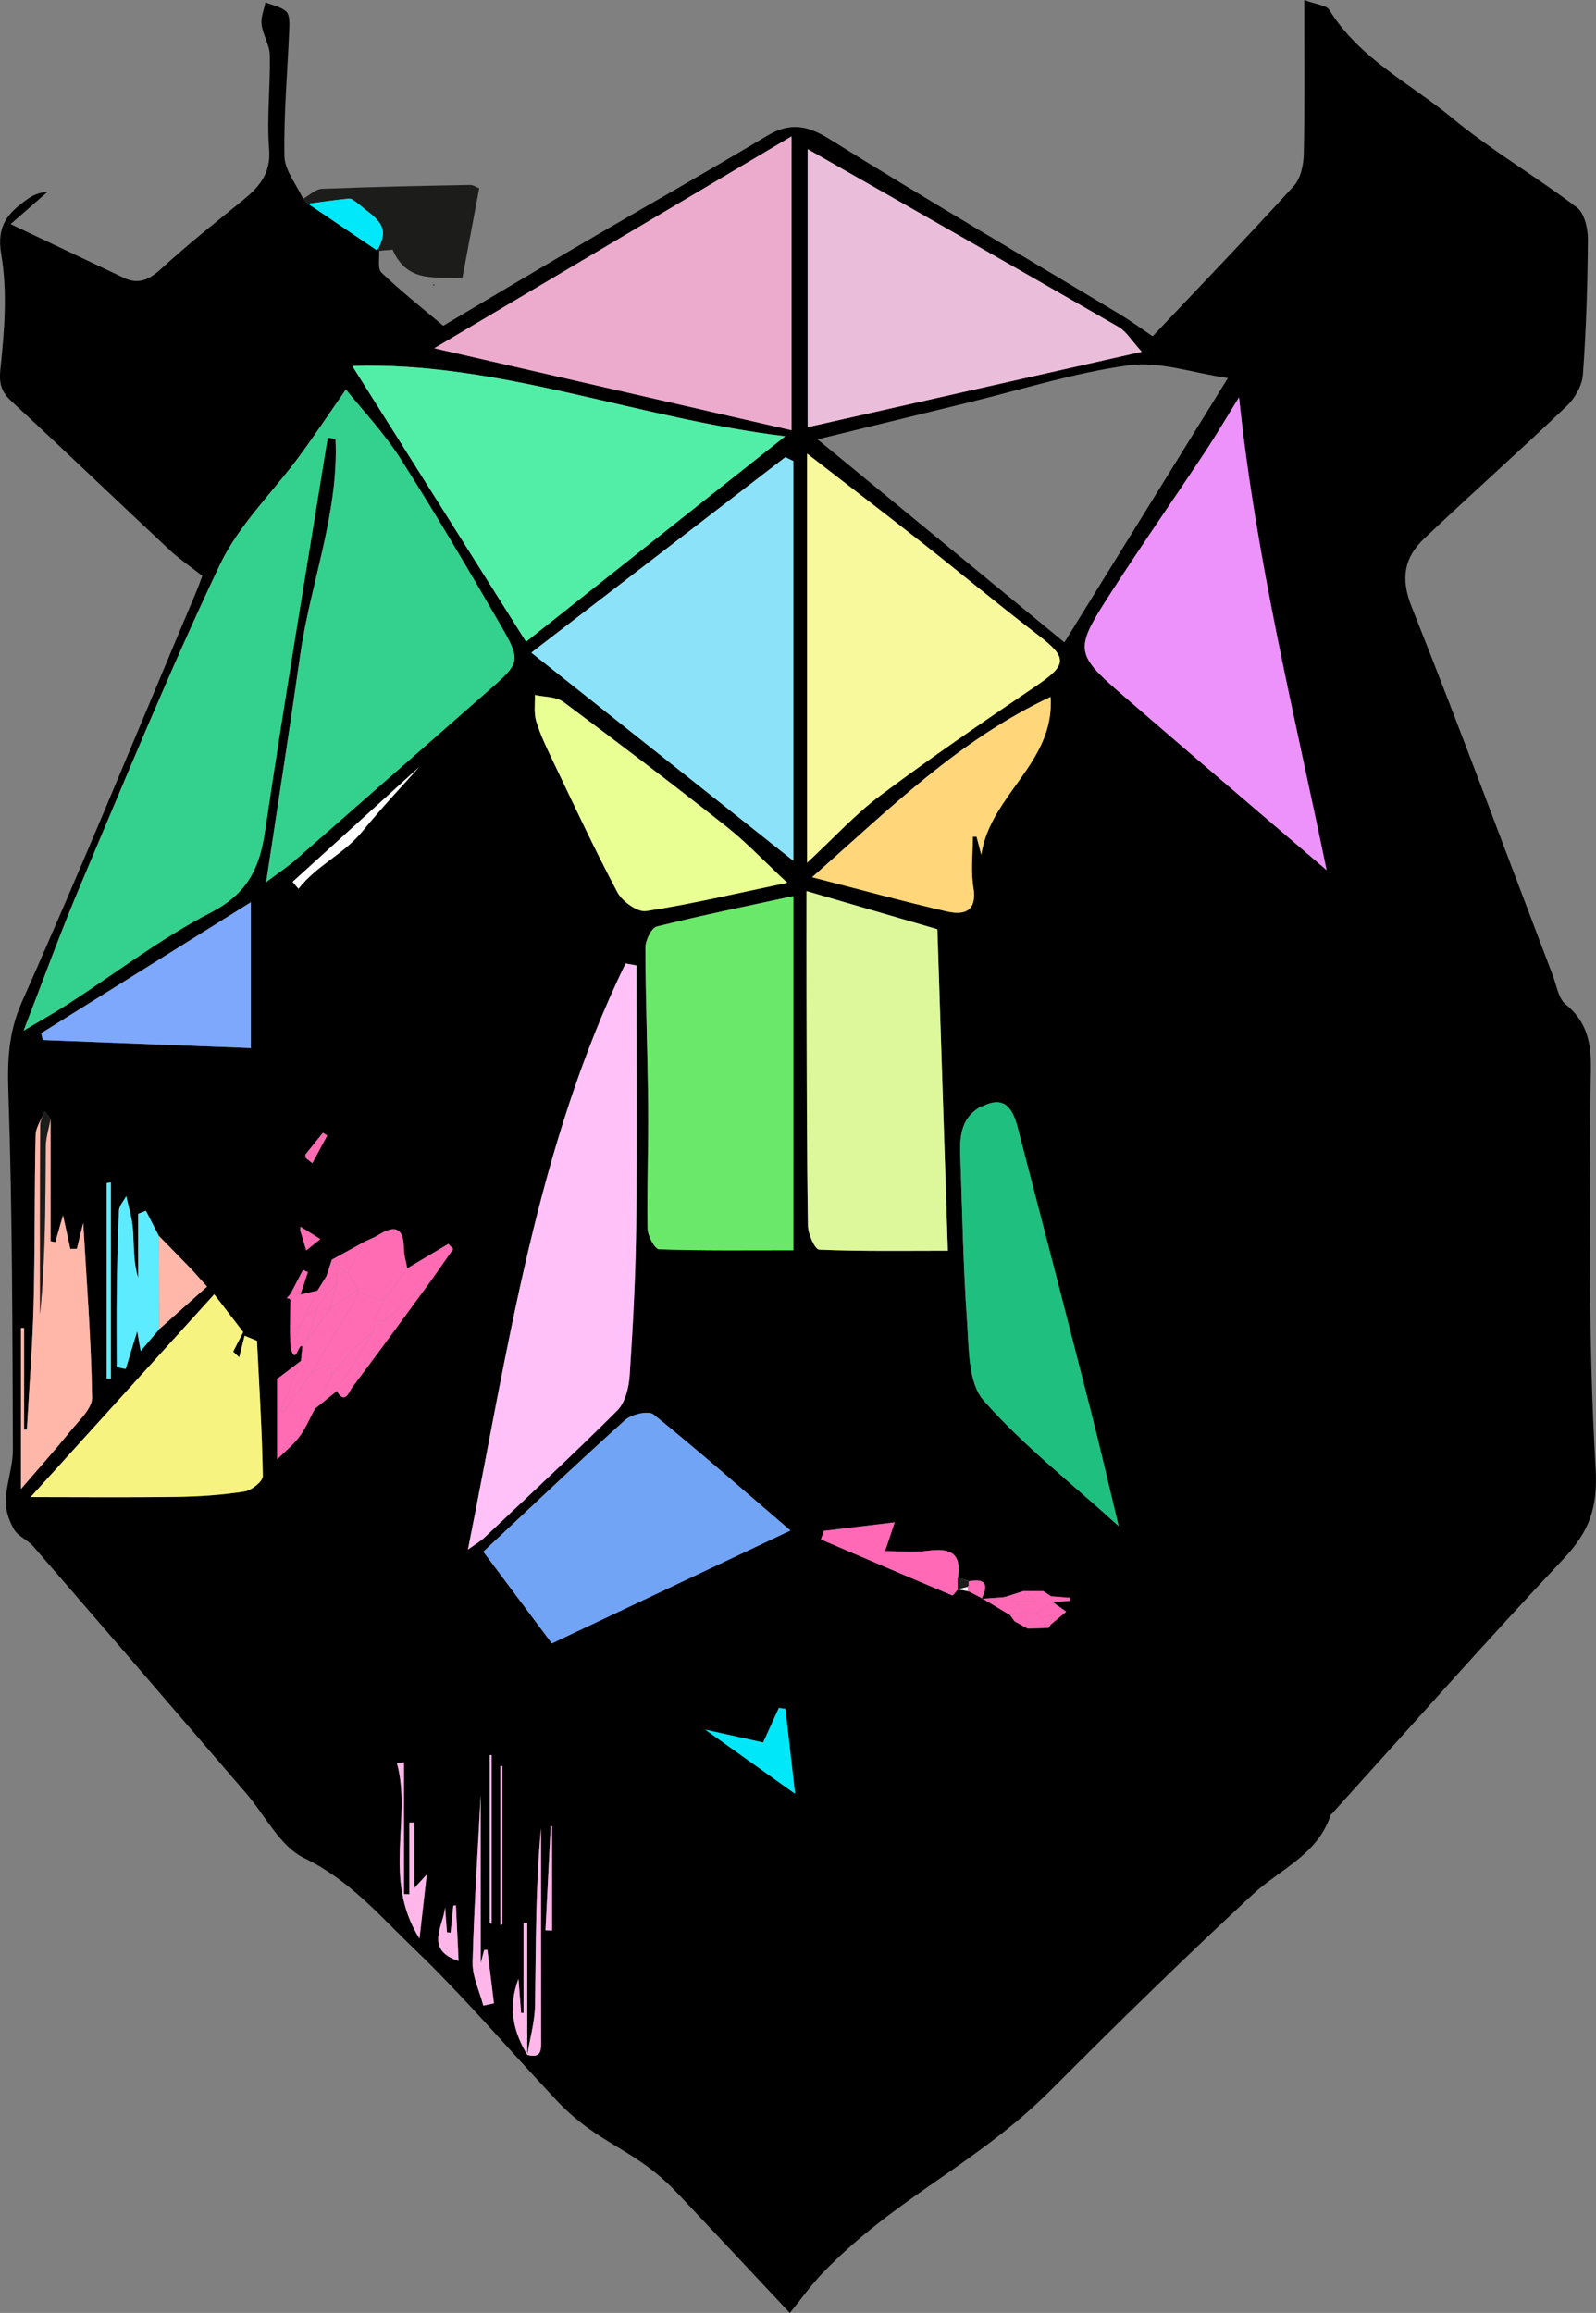 <?xml version="1.0" encoding="UTF-8"?>
<svg id="Capa_1" xmlns="http://www.w3.org/2000/svg" version="1.1" viewBox="0 0 305.675 442.972">
  <rect x="0" y="0" width="305.675" height="442.972" fill="#808080" stroke="none"/>
  <!-- Generator: Adobe Illustrator 29.4.0, SVG Export Plug-In . SVG Version: 2.1.0 Build 37)  -->
  <defs>
    <style>
      .st0 {
        fill: #e9ff93;
      }

      .st1 {
        fill: #ffb7aa;
      }

      .st2 {
        fill: #f7f380;
      }

      .st3 {
        fill: #ecabcd;
      }

      .st4 {
        fill: #dcf89b;
      }

      .st5 {
        fill: #6ae869;
      }

      .st6 {
        fill: #ffb7ea;
      }

      .st7 {
        fill: #5debff;
      }

      .st8 {
        fill: #ff6cb3;
      }

      .st9 {
        fill: #ffd77a;
      }

      .st10 {
        fill: #34d18e;
      }

      .st11 {
        fill: #f8f89d;
      }

      .st12 {
        fill: #fff;
      }

      .st13 {
        fill: #00e8f9;
      }

      .st14 {
        fill: #52eea8;
      }

      .st15 {
        fill: #ed91fb;
      }

      .st16 {
        fill: #7da8fb;
      }

      .st17 {
        fill: #eabeda;
      }

      .st18 {
        fill: #00e7f9;
      }

      .st19 {
        fill: #ff69b5;
      }

      .st20 {
        fill: #1c1c1b;
      }

      .st21 {
        fill: #1fbf80;
      }

      .st22 {
        fill: #8ce3f9;
      }

      .st23 {
        fill: #ffc1f8;
      }

      .st24 {
        fill: #72a4f6;
      }
    </style>
  </defs>
  <path d="M72.603,47.856c.121,1.487-.344,3.588.462,4.358,3.841,3.665,8.027,6.969,11.824,10.176,7.988-4.73,17.343-10.323,26.751-15.826,11.764-6.882,23.63-13.593,35.33-20.581,4.282-2.557,7.576-2.034,11.836.618,18.323,11.407,36.953,22.323,55.448,33.454,2.354,1.417,4.577,3.051,6.509,4.349,9.19-9.721,18.266-19.143,27.065-28.819,1.324-1.456,1.843-4.084,1.886-6.188.196-9.423.085-18.853.085-29.395,2.414.905,4.256,1,4.804,1.891,5.74,9.338,15.519,14.095,23.566,20.737,7.524,6.21,16.052,11.191,23.846,17.099,1.448,1.098,2.114,4.032,2.101,6.112-.055,8.638-.323,17.286-.948,25.899-.151,2.086-1.519,4.512-3.076,5.998-9.007,8.597-18.321,16.872-27.353,25.443-3.8,3.606-4.539,7.602-2.382,13.019,9.336,23.451,18.096,47.132,27.08,70.723.709,1.862,1.034,4.301,2.399,5.409,5.93,4.812,4.785,11.014,4.754,17.497-.112,23.796-.392,47.637,1.013,71.366.451,7.621-1.262,12.155-6.127,17.331-15.038,15.995-29.573,32.463-44.303,48.748-.112.123-.291.22-.338.363-2.453,7.552-9.66,10.328-14.886,15.168-13.16,12.188-25.982,24.755-38.651,37.457-14.206,14.242-29.688,20.505-43.66,34.977-2.268,2.35-4.173,5.05-6.367,7.735-7.346-7.832-14.433-15.431-21.57-22.983-8.219-8.699-14.958-9.05-23.149-17.774-9.095-9.686-17.716-19.858-27.287-29.042-6.484-6.222-12.352-13.161-20.987-17.311-4.642-2.231-7.491-8.184-11.161-12.448-13.565-15.76-27.12-31.527-40.729-47.249-1.071-1.238-2.915-1.915-3.703-3.261-.951-1.627-1.651-3.708-1.579-5.559.126-3.256,1.376-6.488,1.362-9.727-.099-22.634-.082-45.278-.846-67.893-.214-6.347-.105-11.827,2.614-17.931,11.482-25.782,22.165-51.919,33.133-77.93.568-1.348,1.062-2.727,1.387-3.566-2.404-1.893-4.515-3.321-6.353-5.041-10.071-9.427-20.027-18.977-30.142-28.356-2.017-1.87-2.493-3.353-2.175-6.33.772-7.237,1.365-14.766.149-21.855-.953-5.558,1.348-7.965,4.954-10.528,1.053-.749,2.209-1.352,3.843-1.382-1.949,1.702-3.898,3.403-7.002,6.114,7.76,3.682,14.725,6.993,21.695,10.293,2.819,1.334,4.85.355,7.099-1.696,5-4.559,10.293-8.804,15.562-13.06,3.201-2.586,5.536-5.152,5.157-9.909-.474-5.944.252-11.974.136-17.961-.038-1.973-1.328-3.896-1.581-5.901-.172-1.358.465-2.819.74-4.234,1.361.554,2.982.827,3.99,1.761.66.612.62,2.189.574,3.321-.326,8.128-1.076,16.26-.925,24.376.051,2.741,2.321,5.44,3.576,8.158.316.318.632.637.949.956,4.359,2.95,8.718,5.899,13.078,8.849-0,0,.28-.092.28-.092l.303.224-.062-.148ZM196.819,311.894c.469-.014.938-.028,1.408-.042.855-.022,1.711-.045,2.566-.067.206-.297.353-.511.439-.643.937-.784,1.874-1.568,2.971-2.486-1.051-.744-1.903-1.346-2.754-1.948l-.083.154c1.192-.092,2.383-.185,3.575-.277-.002-.194-.004-.387-.005-.581-1.188-.095-2.375-.189-3.563-.284,0,0,.144.135.144.135-.553-.37-1.107-.74-1.66-1.109-1.295-.006-2.59-.011-3.885-.017-1.185.384-2.371.767-3.556,1.151-1.482.115-2.964.229-4.419.319,1.501-2.918.561-3.959-2.558-3.326-.658-.225-1.315-.45-1.973-.675.756-4.597-1.357-5.807-5.638-5.207-2.805.393-5.71.074-8.312.074.679-2.028,1.136-3.393,1.845-5.51-5.025.606-9.297,1.121-13.569,1.636-.184.547-.368,1.095-.552,1.642,8.365,3.589,16.727,7.186,25.12,10.706.177.074.728-.743,1.105-1.145.682.121,1.363.241,2.045.362.864.449,1.729.899,2.593,1.348,1.779,1.068,3.559,2.136,5.338,3.202.296.404.591.808.887,1.212.831.459,1.662.918,2.493,1.376ZM63.557,241.269c-.347,1.05-.694,2.1-1.041,3.151-.572.918-1.144,1.837-1.716,2.755-1.09.258-2.18.517-3.271.775.48-1.433.961-2.866,1.441-4.299-.311-.148-.622-.295-.933-.443-.809,1.557-1.619,3.114-2.428,4.671-.23.241-.46.482-.69.723.233.064.466.128.699.192-.023,2.044-.047,4.089-.07,6.133.028,1.027.057,2.054.085,3.082,1.027,3.838,1.468-.899,2.284-.156-.089.926-.179,1.852-.268,2.778-1.439,1.092-2.878,2.183-4.588,3.48v15.377c1.305-1.293,3.002-2.645,4.269-4.323,1.23-1.63,2.018-3.594,3.004-5.361,1.395-1.137,2.789-2.274,4.184-3.411,1.589,2.759,2.394.03,2.906-.647,5.118-6.76,10.098-13.625,15.117-20.46,1.417-2.024,2.833-4.048,4.25-6.071-.309-.326-.618-.652-.927-.977-2.621,1.557-5.241,3.113-7.862,4.67-.228-1.262-.638-2.522-.649-3.785-.035-3.929-1.653-4.613-4.846-2.616-.819.513-1.746.854-2.623,1.273-2.061,1.133-4.122,2.266-6.183,3.399,0,0-.144.091-.144.091ZM58.522,221.735c.433.342.867.684,1.3,1.027.949-1.763,1.899-3.526,2.848-5.288-.277-.168-.555-.337-.832-.505-1.114,1.382-2.227,2.764-3.341,4.146.015.207.023.414.025.621ZM57.547,234.937c-.004.232-.018.464-.042.695.383,1.282.766,2.565,1.15,3.847.898-.723,1.795-1.447,2.693-2.17-1.267-.791-2.534-1.581-3.801-2.372ZM100.984,393.544v-25.229l-.72.003v17.196c-.153-.002-.306-.005-.458-.007-.153-1.962-.305-3.925-.508-6.525-2.099,5.632-.915,10.191,1.686,14.559,2.905.78,2.651-1.171,2.649-3.003-.016-13.466-.009-26.933-.009-40.399-1.076,11.292-.964,22.585-1.148,33.874-.052,3.188-.971,6.362-1.493,9.531ZM30.508,254.551c3.197-2.845,6.393-5.69,9.141-8.136-1.55-1.724-2.365-2.684-3.236-3.589-1.983-2.059-3.994-4.091-5.994-6.134-.826-1.603-1.653-3.207-2.479-4.81-.492.195-.983.391-1.475.586v12.303c-.944-3.121-.779-6.239-1-9.329-.153-2.14-.839-4.243-1.287-6.362l0.0.008c-.484.912-1.342,1.805-1.388,2.739-.255,5.109-.356,10.227-.421,15.344-.062,4.887-.013,9.776-.013,14.665.573.116,1.146.232,1.718.349.793-2.604,1.585-5.208,2.201-7.232.1.57.315,1.784.67,3.798,1.509-1.779,2.536-2.989,3.563-4.199ZM9.69,214.32c-.363-.499-.726-.999-1.089-1.498-.619,1.522-1.743,3.032-1.777,4.566-.238,10.813-.109,21.634-.385,32.446-.205,7.994-.846,15.977-1.293,23.965-.179.003-.359.005-.538.008v-19.491c-.197.003-.393.006-.59.01v30.837c3.409-3.968,6.519-7.426,9.434-11.043,1.634-2.027,4.224-4.336,4.189-6.482-.187-11.265-1.075-22.519-1.7-33.429-.347,1.412-.783,3.189-1.219,4.967-.418.005-.835.011-1.253.016-.418-1.926-.836-3.853-1.4-6.45-.607,2.129-1.038,3.64-1.469,5.15-.303-.054-.607-.107-.91-.161,0-7.804,0-15.607 0-23.411ZM188.147,211.801c-3.899,1.945-4.365,5.488-4.231,9.253.379,10.718.556,21.451,1.311,32.143.363,5.14.2,11.652,3.153,15.012,7.536,8.576,16.69,15.729,25.866,24.06-1.918-7.963-3.538-15.032-5.331-22.058-4.62-18.102-9.291-36.191-14.003-54.27-.929-3.564-2.526-6.351-6.949-3.928l.183-.212ZM62.766,83.822c.497.072.994.144,1.492.215.669,14.222-4.797,27.605-6.763,41.466-1.994,14.059-4.204,28.086-6.516,43.433,2.549-1.917,4.156-2.974,5.591-4.229,12.524-10.956,25.005-21.96,37.523-32.923,5.329-4.666,5.673-5.33,2.095-11.513-6.32-10.922-12.719-21.811-19.505-32.446-3.195-5.007-7.364-9.392-10.432-13.232-2.991,4.303-5.844,8.596-8.891,12.748-5.102,6.951-11.624,13.196-15.25,20.83-9.613,20.237-18.089,41.018-26.827,61.664-3.705,8.753-6.932,17.707-10.76,27.555,3.475-2.074,6.07-3.513,8.553-5.123,9.056-5.873,17.696-12.538,27.236-17.464,6.882-3.554,9.361-8.281,10.421-15.44,3.735-25.221,7.981-50.367,12.033-75.541ZM100.752,122.898c16.12-12.778,32.239-25.555,49.63-39.341-28.704-3.494-54.859-14.353-82.919-13.478,11.394,18.078,22.337,35.441,33.289,52.818ZM235.174,72.399c-6.788-.984-13.06-3.238-18.921-2.446-10.4,1.406-20.552,4.651-30.804,7.142-9.394,2.283-18.784,4.586-28.869,7.049,16.475,13.55,31.904,26.24,47.276,38.883,10.34-16.716,20.534-33.195,31.318-50.628ZM101.761,124.997c17.543,13.935,33.961,26.976,50.181,39.86v-76.562l-1.534-.731c-15.97,12.289-31.94,24.577-48.647,37.433ZM83.182,66.694c23.181,5.321,45.665,10.482,68.414,15.704V26.116c-23.4,13.879-45.547,27.014-68.414,40.577ZM154.583,165.228c5.038-4.681,9.169-9.24,14.003-12.858,9.693-7.255,19.691-14.114,29.719-20.904,6.149-4.164,6.231-5.475.426-9.908-7.38-5.636-14.504-11.606-21.801-17.352-7.083-5.577-14.246-11.053-22.347-17.327v78.35ZM151.941,171.621c-8.762,1.899-17.507,3.67-26.154,5.833-1.033.258-2.18,2.652-2.176,4.053.029,10.128.437,20.255.531,30.384.073,7.806-.248,15.617-.113,23.421.024,1.388,1.386,3.92,2.199,3.949,8.381.293,16.777.18,25.713.18v-67.82ZM237.309,76.096c-2.266,3.651-4.354,7.214-6.633,10.651-6.231,9.396-12.701,18.637-18.775,28.131-6.008,9.39-5.776,10.544,2.637,17.838,13.125,11.38,26.361,22.631,39.537,33.926-6.121-29.693-13.538-59.536-16.766-90.547ZM154.69,81.809c21.185-4.779,42.055-9.488,63.993-14.437-2.011-2.198-2.971-3.899-4.427-4.738-19.75-11.389-39.569-22.659-59.566-34.07v53.245ZM121.899,184.902c-.696-.124-1.392-.247-2.088-.371-17.016,35.057-22.389,73.24-30.188,112.244,1.842-1.323,2.521-1.702,3.068-2.22,8.561-8.097,17.22-16.096,25.546-24.428,1.522-1.523,2.202-4.385,2.355-6.69.628-9.443,1.145-18.907,1.253-28.368.191-16.72.053-33.444.053-50.167ZM154.47,170.664c0,7.203-.018,13.673.004,20.143.048,14.651.046,29.304.271,43.953.025,1.604,1.337,4.536,2.148,4.57,8.09.344,16.2.209,24.645.209-.677-20.775-1.335-40.981-2.006-61.569-7.692-2.242-15.941-4.647-25.062-7.306ZM151.383,293.122c-9.052-7.765-17.49-15.188-26.229-22.238-.955-.771-4.208-.018-5.44,1.09-9.325,8.384-18.411,17.033-27.144,25.199,4.482,5.998,8.902,11.914,13.123,17.563,15.027-7.109,29.811-14.103,45.69-21.615ZM5.865,286.719c9.352,0,18.733.095,28.11-.043,4.294-.063,8.616-.367,12.853-1.026,1.344-.209,3.52-1.938,3.504-2.942-.136-8.639-.688-17.272-1.115-25.907-.79-.327-1.581-.653-2.371-.98-.342,1.375-.685,2.749-1.027,4.124-.389-.36-.778-.719-1.167-1.079.724-1.409,1.447-2.819,1.924-3.748-2.021-2.634-3.742-4.878-5.546-7.23-11.875,13.113-23.577,26.035-35.165,38.83ZM150.776,169.07c-4.407-4.106-7.808-7.732-11.666-10.779-10.279-8.116-20.703-16.052-31.214-23.863-1.383-1.028-3.614-.914-5.453-1.329.058,1.675-.216,3.449.25,5.001.758,2.521,1.913,4.939,3.056,7.326,4.081,8.522,8.054,17.103,12.487,25.44.937,1.763,3.843,3.876,5.505,3.622,8.617-1.317,17.125-3.35,27.035-5.418ZM187.937,163.687c1.763-11.544,14.113-17.589,13.282-30.22-17.586,8.267-30.729,21.329-45.675,34.537,9.491,2.437,17.601,4.671,25.792,6.551,3.378.775,5.85-.015,5.091-4.642-.517-3.147-.099-6.448-.099-9.68l.709.011c.237.904.473,1.809.901,3.443ZM7.886,197.886c.105.432.211.865.316,1.297,13.37.518,26.739,1.036,39.833,1.543v-27.921c-14.239,8.895-27.194,16.988-40.149,25.081ZM135.071,331.262c6.247,4.457,11.458,8.176,17.202,12.275-.655-5.767-1.251-11.013-1.847-16.26-.417-.06-.834-.119-1.251-.179-.902,1.979-1.804,3.959-3.016,6.62-3.126-.693-6.554-1.452-11.088-2.456ZM80.345,371.269c.525-4.626.922-8.123,1.392-12.266-.922,1.005-1.292,1.408-2.366,2.578v-12.524c-.32.001-.641.002-.961.004v13.716c-.348-.01-.696-.02-1.044-.03v-25.209c-.45.034-.899.067-1.349.101,2.933,10.698-2.865,22.2,4.328,33.631ZM92.076,375.958v-32.228c-.507,9.673-1.26,20.844-1.559,32.027-.074,2.765,1.327,5.57,2.05,8.357.679-.149,1.358-.297,2.036-.446-.42-3.407-.839-6.814-1.259-10.221-.207.011-.413.022-.62.032-.165.633-.331,1.265-.648,2.48ZM80.295,146.891c-6.882,6.242-15.567,14.119-24.252,21.996.375.444.749.889,1.124,1.333,3.433-4.461,8.649-6.609,12.225-10.986,3.954-4.84,8.27-9.384,10.902-12.343ZM21.227,226.476c-.264.034-.529.067-.793.101v37.457c.264-.006.529-.013.793-.019v-37.538ZM93.795,368.35c.123.032.246.064.369.096v-32.32c-.123 0-.246.001-.369.001v32.223ZM95.832,368.657c.133-.043.266-.085.399-.128v-30.281l-.399 0v30.409ZM87.318,364.924c-.165.012-.33.024-.495.036-.174,1.727-.348,3.454-.523,5.182-.233-.027-.467-.054-.7-.081-.119-1.581-.238-3.163-.357-4.744-.329,3.569-3.988,8.076,2.59,10.258-.181-3.752-.348-7.201-.515-10.65ZM104.471,369.687c.418.017.836.033,1.254.05v-19.959c-.085-.011-.169-.022-.254-.034-.333,6.648-.667,13.295-1,19.943Z"/>
  <path class="st20" d="M59.005,39.023c-.317-.319-.633-.638-.949-.956,1.197-.659,2.372-1.846,3.593-1.896,9.44-.387,18.89-.574,28.337-.749.73-.014,1.47.53,1.795.655-1.092,5.807-2.117,11.262-3.228,17.171-4.791-.31-10.553,1.135-13.355-5.443-.823.065-1.679.132-2.534.199,0,0-.303-.224-.303-.226-.001-.002.071-.121.071-.121,1.637-3.263,1.183-4.761-2.197-7.318-.646-.488-1.238-1.049-1.895-1.52-.458-.328-1.011-.836-1.476-.791-2.627.253-5.241.649-7.859.996Z"/>
  <path class="st20" d="M72.665,48.004c.855-.067,1.71-.134,2.534-.199-.887.019-1.742.037-2.596.052 0-.002.063.146.063.146Z"/>
  <polygon class="st20" points="83.28 54.59 82.972 54.708 83.008 54.404 83.28 54.59"/>
  <path class="st10" d="M62.766,83.822c-4.052,25.174-8.298,50.32-12.033,75.541-1.06,7.159-3.539,11.887-10.421,15.44-9.54,4.926-18.18,11.591-27.236,17.464-2.483,1.61-5.078,3.049-8.553,5.123,3.827-9.848,7.055-18.802,10.76-27.555,8.738-20.645,17.214-41.427,26.827-61.664,3.626-7.634,10.148-13.879,15.25-20.83,3.047-4.151,5.9-8.445,8.891-12.748,3.067,3.84,7.237,8.225,10.432,13.232,6.786,10.635,13.185,21.524,19.505,32.446,3.578,6.183,3.234,6.847-2.095,11.513-12.518,10.962-25,21.967-37.523,32.923-1.434,1.255-3.042,2.312-5.591,4.229,2.312-15.346,4.523-29.374,6.516-43.433,1.965-13.861,7.432-27.244,6.763-41.466-.497-.072-.994-.144-1.492-.215Z"/>
  <path class="st14" d="M100.752,122.898c-10.952-17.377-21.895-34.74-33.289-52.818,28.06-.876,54.215,9.983,82.919,13.478-17.392,13.786-33.511,26.563-49.63,39.341Z"/>
  <path class="st22" d="M101.761,124.997c16.707-12.856,32.677-25.144,48.647-37.433l1.534.731v76.562c-16.22-12.884-32.638-25.925-50.181-39.86Z"/>
  <path class="st3" d="M83.182,66.694c22.868-13.563,45.014-26.699,68.414-40.577v56.282c-22.749-5.222-45.233-10.383-68.414-15.704Z"/>
  <path class="st11" d="M154.583,165.228v-78.35c8.101,6.274,15.264,11.75,22.347,17.327,7.297,5.746,14.421,11.716,21.801,17.352,5.805,4.433,5.724,5.744-.426,9.908-10.029,6.791-20.026,13.65-29.719,20.904-4.834,3.618-8.965,8.177-14.003,12.858Z"/>
  <path class="st5" d="M151.941,171.621v67.82c-8.936,0-17.332.113-25.713-.18-.813-.029-2.175-2.56-2.199-3.949-.136-7.804.186-15.615.113-23.421-.095-10.129-.502-20.256-.531-30.384-.004-1.401,1.143-3.795,2.176-4.053,8.647-2.163,17.393-3.934,26.154-5.833Z"/>
  <path class="st15" d="M237.309,76.096c3.228,31.011,10.644,60.854,16.766,90.547-13.176-11.295-26.412-22.547-39.537-33.926-8.412-7.294-8.644-8.448-2.637-17.838,6.074-9.495,12.545-18.735,18.775-28.131,2.279-3.436,4.367-6.999,6.633-10.651Z"/>
  <path class="st17" d="M154.69,81.809V28.564c19.997,11.411,39.816,22.68,59.566,34.07,1.456.84,2.415,2.541,4.427,4.738-21.938,4.949-42.808,9.658-63.993,14.437Z"/>
  <path class="st23" d="M121.899,184.902c0,16.723.137,33.447-.053,50.167-.108,9.461-.625,18.925-1.253,28.368-.153,2.305-.834,5.167-2.355,6.69-8.326,8.332-16.986,16.331-25.546,24.428-.547.518-1.226.897-3.068,2.22,7.799-39.004,13.172-77.187,30.188-112.244.696.124,1.392.247,2.088.371Z"/>
  <path class="st4" d="M154.47,170.664c9.121,2.659,17.37,5.064,25.062,7.306.671,20.588,1.329,40.794,2.006,61.569-8.446,0-16.556.135-24.645-.209-.812-.035-2.124-2.967-2.148-4.57-.225-14.649-.223-29.302-.271-43.953-.021-6.47-.004-12.94-.004-20.143Z"/>
  <path class="st24" d="M151.383,293.122c-15.879,7.512-30.663,14.506-45.69,21.615-4.22-5.648-8.641-11.565-13.123-17.563,8.733-8.166,17.819-16.815,27.144-25.199,1.232-1.108,4.485-1.861,5.44-1.09,8.739,7.049,17.177,14.472,26.229,22.238Z"/>
  <path class="st21" d="M187.964,212.014c4.423-2.423,6.021.365,6.949,3.928,4.712,18.078,9.383,36.168,14.003,54.27,1.793,7.025,3.412,14.095,5.331,22.058-9.176-8.33-18.33-15.484-25.866-24.06-2.953-3.361-2.79-9.873-3.153-15.012-.756-10.692-.932-21.425-1.311-32.143-.133-3.766.332-7.308,4.229-9.253-.062.071-.121.141-.181.212Z"/>
  <path class="st2" d="M5.865,286.719c11.588-12.796,23.29-25.718,35.165-38.83,1.804,2.352,3.526,4.596,5.546,7.23-.477.929-1.201,2.339-1.924,3.748.389.36.778.719,1.167,1.079.342-1.375.685-2.749,1.027-4.124.79.327,1.581.653,2.371.98.427,8.635.979,17.267,1.115,25.907.016,1.005-2.16,2.733-3.504,2.942-4.237.659-8.558.963-12.853,1.026-9.378.138-18.759.043-28.11.043Z"/>
  <path class="st0" d="M150.776,169.07c-9.91,2.068-18.418,4.1-27.035,5.418-1.662.254-4.568-1.859-5.505-3.622-4.433-8.336-8.406-16.918-12.487-25.44-1.143-2.387-2.298-4.805-3.056-7.326-.467-1.552-.192-3.326-.25-5.001,1.838.415,4.07.301,5.453,1.329,10.512,7.812,20.936,15.747,31.214,23.863,3.859,3.047,7.259,6.673,11.666,10.779Z"/>
  <path class="st9" d="M187.937,163.687c-.427-1.634-.664-2.538-.901-3.443l-.709-.011c0,3.232-.418,6.533.099,9.68.759,4.627-1.713,5.417-5.091,4.642-8.191-1.879-16.301-4.113-25.792-6.551,14.946-13.208,28.09-26.27,45.675-34.537.831,12.631-11.519,18.676-13.282,30.22Z"/>
  <path class="st16" d="M7.886,197.886c12.955-8.093,25.909-16.186,40.149-25.081v27.921c-13.094-.507-26.463-1.025-39.833-1.543-.105-.432-.211-.865-.316-1.297Z"/>
  <path class="st1" d="M9.69,214.32v23.411c.303.054.607.107.91.161.431-1.511.862-3.021,1.469-5.15.564,2.597.982,4.523,1.4,6.45.418-.005.835-.011,1.253-.016.436-1.777.873-3.554,1.219-4.967.625,10.911,1.513,22.164,1.7,33.429.036,2.146-2.554,4.455-4.189,6.482-2.915,3.616-6.025,7.075-9.434,11.043v-30.837c.197-.003.393-.007.59-.01v19.491c.179-.003.359-.005.538-.008.447-7.988,1.088-15.971,1.293-23.965.277-10.811.147-21.633.385-32.446.034-1.534,1.158-3.045,1.775-4.567-.314.889-.894,1.777-.898,2.668-.06,12.084-.04,24.168-.04,36.253,1.063-10.724,1.02-21.451,1.107-32.176.014-1.751.601-3.497.923-5.246Z"/>
  <path class="st7" d="M24.177,229.081c.448,2.119,1.133,4.222,1.287,6.362.221,3.09.057,6.207,1,9.329v-12.303c.492-.195.983-.391,1.475-.586.826,1.603,1.653,3.207,2.479,4.809.03,5.952.06,11.906.09,17.859-1.027,1.21-2.054,2.42-3.563,4.199-.355-2.013-.569-3.228-.67-3.798-.616,2.024-1.409,4.628-2.201,7.232-.573-.116-1.146-.232-1.718-.349,0-4.888-.048-9.777.013-14.665.064-5.116.166-10.235.421-15.344.047-.934.905-1.827,1.387-2.737-.001,9.615-.001,19.228-0,28.84.001-9.617.001-19.234.001-28.851Z"/>
  <path class="st19" d="M183.463,304.394c-.377.402-.928,1.219-1.105,1.145-8.394-3.52-16.755-7.118-25.12-10.706.184-.547.368-1.095.552-1.642,4.272-.515,8.545-1.03,13.569-1.636-.709,2.117-1.165,3.481-1.845,5.51,2.601,0,5.506.319,8.312-.074,4.282-.6,6.394.611,5.639,5.207 0.0 0-.061.035-.061.035.001.71.002,1.42.003,2.13,0,0,.057.031.057.031Z"/>
  <path class="st8" d="M69.885,237.78c.877-.42,1.804-.761,2.623-1.273,3.193-1.997,4.811-1.313,4.846,2.616.011,1.264.421,2.524.649,3.786-1.509,2.063-3.017,4.126-4.524,6.188-1.56-.478-3.122-.955-4.684-1.433-.072-.251-.143-.502-.213-.753-.658-1.039-1.316-2.079-1.975-3.118,0,0-.123.147-.123.147,1.134-2.053,2.267-4.107,3.401-6.16Z"/>
  <path class="st18" d="M135.071,331.262c4.534,1.004,7.962,1.764,11.088,2.456,1.213-2.662,2.114-4.641,3.016-6.62.417.06.834.119,1.251.179.596,5.246,1.192,10.493,1.847,16.26-5.744-4.099-10.955-7.817-17.202-12.275Z"/>
  <path class="st8" d="M60.33,269.754c-.982,1.817-1.77,3.781-3,5.411-1.266,1.678-2.963,3.03-4.269,4.323v-15.377c1.71-1.297,3.149-2.389,4.588-3.48-1.329,3.198-2.658,6.395-3.987,9.593.176.089.353.178.529.268,1.8-2.503,3.599-5.006,5.399-7.51,1.184-.566,2.369-1.132,3.811-1.821.046.817.087,1.533.127,2.249-1.066,2.115-2.132,4.23-3.199,6.345Z"/>
  <path class="st1" d="M30.508,254.551c-.03-5.953-.06-11.907-.09-17.859,2,2.044,4.011,4.076,5.994,6.135.872.905,1.686,1.865,3.236,3.589-2.747,2.445-5.944,5.291-9.141,8.136Z"/>
  <path class="st13" d="M59.005,39.023c2.618-.347,5.232-.743,7.859-.996.465-.045,1.018.462,1.476.791.657.471,1.249,1.032,1.895,1.52,3.38,2.557,3.834,4.055,2.198,7.315 0-.003-.35.218-.35.218-4.359-2.95-8.718-5.899-13.078-8.849Z"/>
  <path class="st6" d="M80.345,371.269c-7.193-11.431-1.395-22.933-4.328-33.631.45-.034.899-.067,1.349-.101v25.209c.348.01.696.02,1.044.03v-13.716c.32-.001.641-.002.961-.004v12.524c1.074-1.171,1.444-1.573,2.366-2.578-.47,4.143-.867,7.641-1.392,12.266Z"/>
  <path class="st6" d="M92.076,375.958c.317-1.214.483-1.847.648-2.48.207-.011.413-.022.62-.032.42,3.407.84,6.814,1.259,10.221-.679.149-1.358.297-2.036.446-.723-2.787-2.124-5.591-2.05-8.357.299-11.183,1.052-22.354,1.559-32.027v32.228Z"/>
  <path class="st8" d="M59.591,262.982c-1.8,2.503-3.599,5.006-5.399,7.51-.176-.089-.353-.178-.529-.268,1.329-3.198,2.658-6.395,3.987-9.593.089-.926.179-1.852.268-2.778.276-.331.551-.662.827-.993,1.455-2.034,2.911-4.069,4.367-6.103,1.824-1.282,3.647-2.564,5.471-3.846.07.251.141.502.213.753-3.068,5.106-6.136,10.212-9.205,15.318Z"/>
  <path class="st8" d="M82.541,245.286c-5.019,6.835-9.999,13.7-15.117,20.46-.512.677-1.318,3.406-2.929.669,2.349-3.808,4.721-7.639,7.092-11.469.088-.799.176-1.598.264-2.397.579.174,1.434.685,1.693.472,3.051-2.515,6.012-5.139,8.997-7.734Z"/>
  <path class="st12" d="M80.295,146.891c-2.633,2.959-6.948,7.503-10.902,12.343-3.576,4.377-8.792,6.525-12.225,10.986-.375-.444-.749-.889-1.124-1.333,8.685-7.877,17.37-15.754,24.252-21.996Z"/>
  <path class="st8" d="M82.541,245.286c-2.985,2.595-5.946,5.219-8.997,7.734-.259.213-1.115-.297-1.702-.455.539-1.145,1.087-2.307,1.634-3.468,1.509-2.063,3.017-4.125,4.526-6.189,2.621-1.557,5.241-3.114,7.862-4.671.309.326.618.652.927.977-1.417,2.024-2.833,4.048-4.25,6.071Z"/>
  <path class="st6" d="M100.984,393.556c.521-3.181,1.441-6.355,1.492-9.543.184-11.289.072-22.582,1.148-33.874,0,13.466-.007,26.933.009,40.399.002,1.832.256,3.783-2.649,3.003l0.0.015Z"/>
  <path class="st6" d="M100.983,393.541c-2.601-4.368-3.785-8.927-1.686-14.559.202,2.6.355,4.563.508,6.525.153.002.306.005.458.007v-17.196l.72-.003v25.235c0.0.006-0-.009-0-.009Z"/>
  <path class="st20" d="M9.69,214.32c-.322,1.748-.909,3.495-.923,5.246-.086,10.725-.043,21.452-1.107,32.176,0-12.084-.02-24.169.04-36.253.004-.891.584-1.779.898-2.668.365.5.728.999,1.091,1.499Z"/>
  <path class="st7" d="M21.227,226.476v37.538c-.264.006-.529.013-.793.019v-37.457c.264-.034.529-.067.793-.101Z"/>
  <path class="st8" d="M71.587,254.946c-2.372,3.83-4.743,7.661-7.092,11.469-1.372,1.115-2.766,2.252-4.163,3.365,1.064-2.14,2.13-4.255,3.197-6.37,1.382-1.669,2.69-3.408,4.171-4.984,1.186-1.263,2.584-2.327,3.888-3.479Z"/>
  <path class="st6" d="M93.795,368.35v-32.223c.123-0.0.246-0.0.369-.001v32.32c-.123-.032-.246-.064-.369-.096Z"/>
  <path class="st6" d="M95.832,368.657v-30.409l.399-0v30.281c-.133.043-.266.085-.399.128Z"/>
  <path class="st6" d="M87.318,364.924c.167,3.449.334,6.899.515,10.65-6.579-2.182-2.919-6.689-2.59-10.258.119,1.581.238,3.163.357,4.744.233.027.467.054.7.081.174-1.727.348-3.454.523-5.182.165-.012.33-.024.495-.036Z"/>
  <path class="st6" d="M104.471,369.687c.333-6.648.667-13.295,1-19.943.085.011.169.022.254.034v19.959c-.418-.017-.836-.033-1.254-.05Z"/>
  <path class="st8" d="M57.547,234.937c1.267.791,2.534,1.581,3.801,2.372-.898.723-1.795,1.447-2.693,2.17-.383-1.282-.766-2.565-1.15-3.847.246-.043.492-.086.738-.129-.232-.189-.464-.378-.696-.567Z"/>
  <path class="st19" d="M195.97,304.729c1.295.006,2.59.011,3.885.017.553.37,1.107.74,1.66,1.109,0,0-.144-.135-.144-.135-.002.381-.004.761-.007,1.142,0,0,.083-.154.083-.154-.979.72-1.957,1.44-2.937,2.159-.717-.003-1.432-.005-2.148-.007-.653-.716-1.306-1.431-1.959-2.147,1.194 0,2.387 0,4.234 0-1.376-1.024-2.023-1.504-2.669-1.985Z"/>
  <path class="st8" d="M57.53,247.949c1.09-.258,2.18-.517,3.27-.775-.782,1.576-1.563,3.151-2.345,4.727 0,0,.19-.166.19-.166-.382.738-.765,1.477-1.147,2.215-0,0,.154-.2.154-.2-.701.392-1.403.785-2.104,1.177.023-2.044.047-4.089.07-6.133l-.106.103c.721-.37,1.442-.741,2.163-1.111 0,0-.145.164-.145.164Z"/>
  <path class="st8" d="M58.456,251.902c.782-1.576,1.563-3.151,2.345-4.727.572-.918,1.144-1.837,1.716-2.755.705-.173,1.41-.345,2.115-.518l-.116-.099c-.007.678-.014,1.357-.021,2.035,0,0,.16-.078.16-.078-.393.391-.786.783-1.179,1.174 0,0,.18-.192.18-.192l-1.182,1.179.149-.166c-.714,1.063-1.428,2.127-2.141,3.19-0,0,.157-.18.157-.18-.728.379-1.455.758-2.183,1.137Z"/>
  <path class="st8" d="M58.456,251.902c.728-.379,1.455-.758,2.183-1.137-.631,2.031-1.263,4.063-1.894,6.094-.276.331-.551.662-.827.993-.816-.743-1.257,3.994-2.284.156.673-1.42,1.346-2.839,2.019-4.259,0,0-.154.2-.154.2.382-.738.765-1.477,1.147-2.215 0,0-.19.166-.19.166Z"/>
  <path class="st8" d="M58.497,221.113c1.114-1.382,2.227-2.764,3.341-4.146.277.168.555.337.832.505-.949,1.763-1.899,3.526-2.848,5.288-.433-.342-.866-.684-1.3-1.026.108-.045.216-.09.324-.135-.116-.162-.233-.324-.349-.486Z"/>
  <path class="st19" d="M194.405,306.713c.653.716,1.306,1.431,1.958,2.147l.131-.138c-1.018.195-2.037.39-3.055.586-1.779-1.068-3.559-2.136-5.338-3.203l-.133.119c1.482-.115,2.964-.229,4.447-.344 0-0-.066-.142-.066-.142.731.372,1.463.744,2.194,1.117l-.138-.141Z"/>
  <path class="st8" d="M69.885,237.78c-1.134,2.053-2.267,4.107-3.401,6.16-.928-.921-1.855-1.841-2.782-2.762,2.061-1.133,4.122-2.266,6.183-3.399Z"/>
  <path class="st19" d="M198.512,308.868c.979-.72,1.957-1.44,2.936-2.16.851.602,1.702,1.205,2.754,1.949-1.097.918-2.034,1.702-2.966,2.479.114-.562.223-1.117.332-1.672-.747.098-1.494.196-2.242.295,0,0.0.171.106.171.106-.379-.383-.757-.765-1.136-1.148-0,0,.15.152.15.152Z"/>
  <path class="st19" d="M188.101,306.104c-.864-.449-1.729-.898-2.593-1.348-0-0-.129.123-.129.123.281-.256.563-.513.844-.769-.28-.129-.56-.258-.841-.387,0,0,.122.136.122.136.001-.374.002-.749.003-1.123l-.069.137c3.118-.633,4.059.408,2.543,3.338-.014.012.12-.107.12-.107Z"/>
  <path class="st8" d="M55.609,247.878c.809-1.557,1.619-3.114,2.428-4.671.311.148.622.295.933.443-.48,1.433-.961,2.866-1.441,4.299 0.0 0.0.145-.164.145-.164-.721.004-1.442.008-2.164.012,0,0,.097.08.097.08Z"/>
  <path class="st19" d="M195.97,304.729c.646.481,1.292.961,2.669,1.985-1.847,0-3.041,0-4.234-0.0 0-0.0.138.14.138.141-.731-.372-1.463-.745-2.194-1.117,0,0,.066.142.066.142,1.185-.383,2.37-.767,3.556-1.151Z"/>
  <path class="st8" d="M63.702,241.178c.927.92,1.855,1.841,2.782,2.762 0.0 0.0.123-.147.123-.147-.697.003-1.394.007-2.092.01,0,0,.116.099.116.099-.358-.877-.716-1.755-1.075-2.633l.144-.091Z"/>
  <path class="st19" d="M201.365,306.862c.002-.381.004-.761.007-1.142,1.188.095,2.375.189,3.563.284.002.194.004.387.005.581-1.192.092-2.383.185-3.575.277Z"/>
  <path class="st19" d="M196.363,308.86c.716.002,1.432.004,2.148.007.001.001-.15-.151-.15-.151.379.383.757.765,1.136,1.147,0,0-.171-.106-.171-.106.489.676.977,1.352,1.465,2.027-.855.022-1.711.045-2.566.067-.619-.714-1.239-1.429-1.858-2.143l.157.121c-.01-.37-.02-.739-.03-1.109,0,0-.131.138-.131.138Z"/>
  <path class="st19" d="M200.792,311.785c-.488-.676-.977-1.352-1.465-2.027.747-.098,1.494-.197,2.241-.295-.109.555-.219,1.11-.332,1.672-.091.139-.237.353-.444.65Z"/>
  <path class="st8" d="M57.652,253.75c-.673,1.42-1.346,2.839-2.019,4.259-.028-1.027-.057-2.054-.085-3.081.701-.392,1.403-.785,2.104-1.177Z"/>
  <path class="st19" d="M196.494,308.722c.01.37.02.739.03,1.109-.733.229-1.466.458-2.199.687-.296-.404-.591-.808-.886-1.211,1.019-.194,2.037-.39,3.055-.585Z"/>
  <path class="st19" d="M194.325,310.518c.733-.229,1.466-.458,2.199-.687 0-0-.157-.121-.157-.121.15.728.301,1.457.451,2.185-.831-.459-1.662-.918-2.493-1.376Z"/>
  <path class="st19" d="M196.819,311.894c-.15-.728-.301-1.457-.451-2.185.619.714,1.239,1.429,1.858,2.143-.469.014-.938.028-1.408.042Z"/>
  <path class="st8" d="M63.557,241.269c.358.878.716,1.755,1.075,2.633-.705.173-1.41.345-2.115.518.347-1.05.694-2.1,1.041-3.151Z"/>
  <path class="st12" d="M183.404,302.233s.061-.035.061-.035c.657.225,1.315.45,1.973.675 0.0 0.0.069-.137.069-.137-.701-.168-1.402-.335-2.103-.503Z"/>
  <path class="st12" d="M183.463,304.394s-.057-.031-.057-.031c.699-.168,1.398-.336,2.097-.504-0,0-.122-.136-.122-.136-.001.385-.002.771-.003,1.156,0,0,.129-.123.129-.123-.681-.12-1.363-.241-2.045-.362Z"/>
  <polygon class="st20" points="72.083 47.872 72.433 47.654 72.362 47.778 72.083 47.872"/>
  <path class="st20" d="M187.964,212.014c.06-.07.119-.141.181-.212.002-.001-.181.212-.181.212Z"/>
  <path class="st8" d="M55.618,248.794c-.233-.064-.466-.128-.699-.192.23-.241.46-.482.69-.723 0-0-.097-.08-.097-.08 0.0.366 0.0.733 0,1.099l.106-.103Z"/>
  <path class="st8" d="M57.547,234.937c.232.189.464.378.696.567-.246.043-.492.086-.738.129.024-.231.038-.463.042-.695Z"/>
  <path class="st8" d="M58.497,221.113c.116.162.233.324.349.486-.108.045-.216.09-.324.135-.002-.208-.01-.415-.025-.622Z"/>
  <path class="st19" d="M201.516,305.855c-.553-.37-1.107-.739-1.66-1.109.553.37,1.107.739,1.66,1.109Z"/>
  <path class="st20" d="M24.177,229.081c0,9.617,0,19.233-.001,28.851-.001-9.612-.001-19.225 0-28.84.001-.002.001-.01.001-.01Z"/>
  <path class="st20" d="M185.504,303.859c-.699.168-1.398.336-2.097.504-.001-.71-.002-1.42-.003-2.13.701.168,1.402.335,2.103.503-.001.374-.002.749-.003,1.123Z"/>
  <path class="st8" d="M71.587,254.946c-1.304,1.152-2.701,2.217-3.888,3.479-1.481,1.576-2.789,3.315-4.171,4.984-.04-.716-.081-1.432-.127-2.249-1.442.689-2.626,1.255-3.811,1.821,3.068-5.106,6.137-10.212,9.205-15.318,1.561.477,3.123.955,4.683,1.433-.55,1.163-1.097,2.324-1.636,3.469-.079.782-.167,1.581-.255,2.38Z"/>
  <path class="st8" d="M64.516,243.803c.697-.003,1.394-.007,2.092-.01.658,1.039,1.316,2.079,1.975,3.118-1.824,1.282-3.647,2.564-5.462,3.837.464-1.642.919-3.276,1.374-4.91.007-.678.014-1.357.021-2.035Z"/>
  <path class="st8" d="M64.494,245.838c-.455,1.634-.909,3.268-1.374,4.91-1.465,2.043-2.921,4.077-4.376,6.112.632-2.031,1.263-4.063,1.894-6.094-0,0-.157.18-.157.18.714-1.063,1.427-2.127,2.141-3.19,0,0-.149.166-.149.166.394-.393.788-.786,1.181-1.179,0,0-.18.192-.18.192.393-.391.786-.783,1.179-1.174l-.16.078Z"/>
  <path class="st8" d="M55.512,248.897c-0-.366-0-.733-0-1.099.721-.004,1.442-.008,2.164-.012-.721.37-1.442.741-2.163,1.111Z"/>
  <path class="st8" d="M58.646,251.735c-.382.738-.765,1.477-1.147,2.215.382-.738.765-1.477,1.147-2.215Z"/>
  <path class="st8" d="M62.623,247.755c-.714,1.063-1.427,2.127-2.141,3.19.714-1.063,1.427-2.127,2.141-3.19Z"/>
  <path class="st8" d="M63.655,246.741c-.394.393-.788.786-1.181,1.179.394-.393.788-.786,1.181-1.179Z"/>
  <path class="st8" d="M64.654,245.759c-.393.391-.786.783-1.179,1.174.393-.392.786-.783,1.179-1.174Z"/>
  <path class="st19" d="M192.348,305.737c.731.372,1.463.745,2.194,1.117-.731-.372-1.463-.745-2.194-1.117Z"/>
  <path class="st19" d="M199.498,309.864c-.379-.383-.757-.765-1.136-1.147.379.382.757.765,1.136,1.147Z"/>
  <path class="st19" d="M185.379,304.879c.001-.385.002-.77.003-1.156.28.129.561.258.841.387-.281.256-.563.513-.844.769Z"/>
</svg>